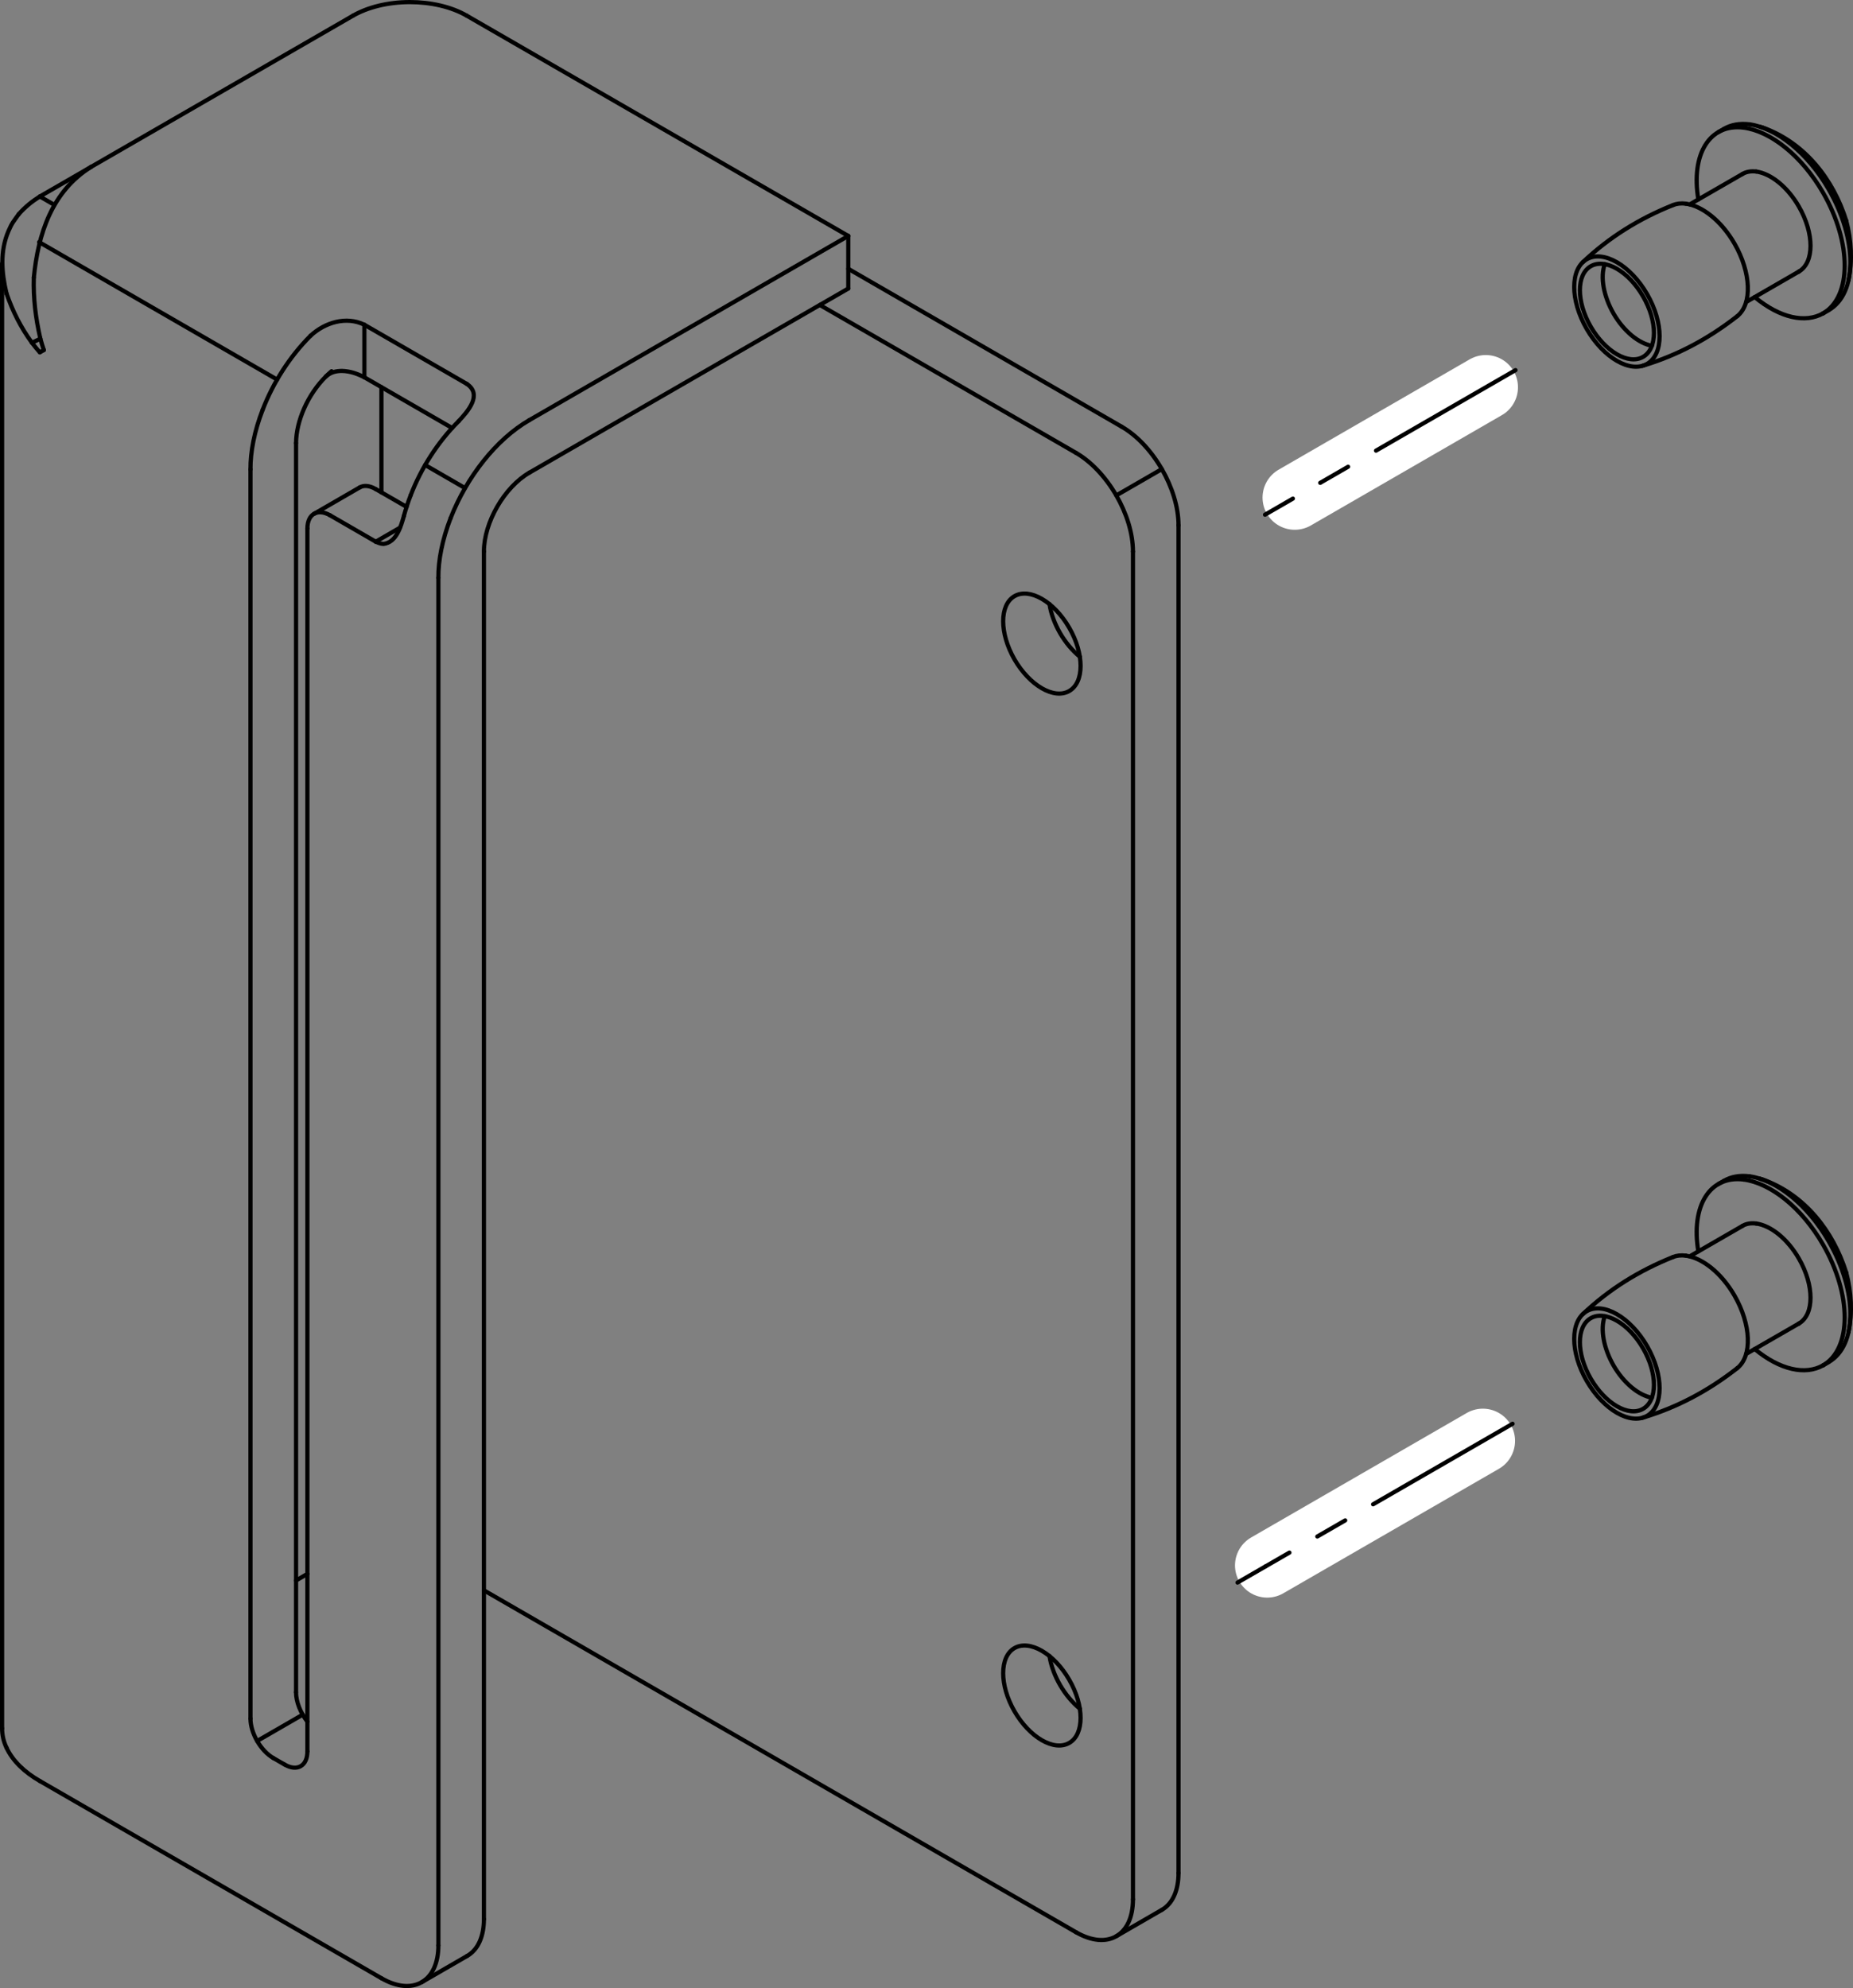 <?xml version="1.0" encoding="iso-8859-1"?>
<!DOCTYPE svg PUBLIC "-//W3C//DTD SVG 1.1//EN" "http://www.w3.org/Graphics/SVG/1.1/DTD/svg11.dtd">
<!-- Generator: Arbortext IsoDraw 7.0 -->
<svg id="Standardebene" width="100%" height="100%" viewBox="0 0 57.533 61.725"
 xmlns="http://www.w3.org/2000/svg" xmlns:xlink="http://www.w3.org/1999/xlink"
 fill-rule="evenodd" clip-rule="evenodd" stroke="#000000" stroke-linecap="round" fill="none" xml:space="preserve">
 <rect x="0" y="0" width="57.533" height="61.725" fill="#808080" stroke="none"/>
 <g>
  <line stroke-width="0.13" x1="9.399" y1="53.235" x2="7.984" y2="54.052"/>
  <line stroke-width="0.13" x1="1.215" y1="7.517" x2="8.605" y2="11.785"/>
  <line stroke-width="0.13" x1="13.201" y1="14.438" x2="14.439" y2="15.153"/>
  <line stroke-width="0.13" x1="11.843" y1="15.287" x2="11.843" y2="12.021"/>
  <line stroke-width="0.13" x1="36.073" y1="14.564" x2="34.659" y2="15.381"/>
  <line stroke-width="0.13" x1="52.463" y1="39.006" x2="54.101" y2="38.061"/>
  <line stroke-width="0.13" x1="55.851" y1="41.093" x2="54.213" y2="42.037"/>
  <line stroke-width="0.13" x1="53.351" y1="36.762" x2="53.527" y2="36.661"/>
  <line stroke-width="0.13" x1="56.777" y1="42.289" x2="56.601" y2="42.392"/>
  <line stroke-width="0.13" x1="53.351" y1="4.102" x2="53.527" y2="4.001"/>
  <line stroke-width="0.13" x1="56.777" y1="9.63" x2="56.601" y2="9.731"/>
  <line stroke-width="0.13" x1="52.463" y1="6.346" x2="54.101" y2="5.402"/>
  <line stroke-width="0.13" x1="55.851" y1="8.432" x2="54.213" y2="9.378"/>
  <line stroke-width="0.13" x1="36.073" y1="59.296" x2="34.659" y2="60.113"/>
  <line stroke-width="0.13" x1="14.506" y1="60.725" x2="13.092" y2="61.542"/>
  <line stroke-width="0.13" x1="0.065" y1="53.661" x2="0.065" y2="8.182"/>
  <line stroke-width="0.13" x1="9.752" y1="15.952" x2="11.166" y2="15.134"/>
  <line stroke-width="0.13" x1="55.851" y1="41.093" x2="55.851" y2="41.093"/>
  <line stroke-width="0.13" x1="55.851" y1="8.432" x2="55.851" y2="8.432"/>
  <line stroke-width="0.13" x1="9.192" y1="49.069" x2="9.544" y2="48.865"/>
  <line stroke-width="0.13" x1="0.992" y1="10.641" x2="1.254" y2="10.516"/>
  <line stroke-width="0.13" x1="9.192" y1="52.539" x2="9.192" y2="13.756"/>
  <line stroke-width="0.13" x1="36.591" y1="16.306" x2="36.591" y2="58.152"/>
  <line stroke-width="0.13" x1="12.624" y1="15.737" x2="11.666" y2="15.185"/>
  <line stroke-width="0.13" x1="11.313" y1="11.714" x2="14.038" y2="13.288"/>
  <line stroke-width="0.13" x1="11.313" y1="10.082" x2="11.313" y2="11.714"/>
  <line stroke-width="0.13" x1="33.409" y1="59.99" x2="15.025" y2="49.375"/>
  <line stroke-width="0.13" x1="11.666" y1="16.818" x2="12.417" y2="16.384"/>
  <line stroke-width="0.13" x1="1.237" y1="55.295" x2="11.843" y2="61.418"/>
  <line stroke-width="0.13" x1="1.362" y1="10.868" x2="1.237" y2="10.939"/>
  <line stroke-width="0.13" x1="7.777" y1="14.571" x2="7.777" y2="53.356"/>
  <line stroke-width="0.13" x1="8.484" y1="54.581" x2="8.837" y2="54.784"/>
  <line stroke-width="0.13" x1="9.544" y1="54.377" x2="9.544" y2="16.408"/>
  <line stroke-width="0.13" x1="10.252" y1="16.001" x2="11.666" y2="16.818"/>
  <line stroke-width="0.13" x1="13.611" y1="17.94" x2="13.611" y2="60.398"/>
  <line stroke-width="0.13" x1="15.025" y1="17.123" x2="15.025" y2="59.582"/>
  <line stroke-width="0.13" x1="26.338" y1="8.958" x2="26.338" y2="7.325"/>
  <line stroke-width="0.13" x1="26.338" y1="8.958" x2="16.439" y2="14.673"/>
  <line stroke-width="0.13" x1="26.338" y1="7.325" x2="14.494" y2="0.488"/>
  <line stroke-width="0.13" x1="16.439" y1="13.041" x2="26.338" y2="7.325"/>
  <line stroke-width="0.13" x1="14.494" y1="11.919" x2="11.313" y2="10.082"/>
  <line stroke-width="0.13" x1="10.958" y1="0.488" x2="2.827" y2="5.182"/>
  <line stroke-width="0.13" x1="25.454" y1="9.468" x2="33.409" y2="14.061"/>
  <line stroke-width="0.13" x1="1.686" y1="6.36" x2="1.237" y2="6.1"/>
  <line stroke-width="0.13" x1="1.237" y1="6.1" x2="2.827" y2="5.182"/>
  <line stroke-width="0.13" x1="34.823" y1="13.246" x2="26.338" y2="8.346"/>
  <line stroke-width="0.13" x1="35.177" y1="17.123" x2="35.177" y2="58.969"/>
  <g>
   <path stroke-width="0.13" d="M10.294 11.525C10.234 11.576 10.175 11.631 10.125 11.682"/>
  </g>
  <g>
   <path stroke-width="0.13" d="M54.527 37.987C54.359 37.965 54.213 37.993 54.101 38.061"/>
  </g>
  <g>
   <path stroke-width="0.13" d="M55.851 41.093C55.851 41.093 55.851 41.093 55.851 41.093C56.335 40.814 56.335 39.908 55.851 39.072C55.496 38.456 54.976 38.048 54.527 37.987"/>
  </g>
  <g>
   <path stroke-width="0.13" d="M54.32 36.521C54.008 36.481 53.737 36.536 53.527 36.661"/>
  </g>
  <g>
   <path stroke-width="0.13" d="M56.777 42.289C57.676 41.771 57.676 40.091 56.777 38.536C56.118 37.393 55.155 36.634 54.32 36.521"/>
  </g>
  <g>
   <path stroke-width="0.13" d="M54.143 36.622C53.076 36.487 52.496 37.448 52.731 38.853"/>
  </g>
  <g>
   <path stroke-width="0.13" d="M56.601 42.392C57.499 41.874 57.499 40.194 56.601 38.639C55.941 37.494 54.978 36.737 54.143 36.622"/>
  </g>
  <g>
   <path stroke-width="0.13" d="M54.481 41.884C55.273 42.54 56.058 42.698 56.601 42.392"/>
  </g>
  <g>
   <path stroke-width="0.13" d="M49.826 40.862C49.676 41.27 49.795 41.865 50.097 42.393C50.417 42.948 50.881 43.32 51.289 43.396"/>
  </g>
  <g>
   <path stroke-width="0.13" d="M51.015 43.74C51.465 43.481 51.465 42.64 51.015 41.863C50.567 41.087 49.84 40.667 49.39 40.926C48.942 41.185 48.942 42.024 49.39 42.801C49.84 43.579 50.567 44 51.015 43.74"/>
  </g>
  <g>
   <path stroke-width="0.13" d="M52.341 38.984C52.189 38.965 52.054 38.981 51.945 39.027"/>
  </g>
  <g>
   <path stroke-width="0.13" d="M53.938 42.478C54.412 42.1 54.369 41.119 53.854 40.225C53.448 39.521 52.856 39.054 52.341 38.984"/>
  </g>
  <g>
   <path stroke-width="0.13" d="M51.14 43.957C51.658 43.658 51.658 42.689 51.14 41.792C50.622 40.895 49.783 40.411 49.265 40.709C48.747 41.008 48.747 41.978 49.265 42.874C49.783 43.771 50.622 44.256 51.14 43.957"/>
  </g>
  <g>
   <path stroke-width="0.13" d="M54.32 3.86C54.008 3.822 53.737 3.875 53.527 4.001"/>
  </g>
  <g>
   <path stroke-width="0.13" d="M56.777 9.63C57.676 9.112 57.676 7.432 56.777 5.876C56.118 4.732 55.154 3.976 54.32 3.86"/>
  </g>
  <g>
   <path stroke-width="0.13" d="M54.143 3.964C53.076 3.827 52.496 4.79 52.731 6.192"/>
  </g>
  <g>
   <path stroke-width="0.13" d="M56.601 9.731C57.499 9.214 57.499 7.533 56.601 5.979C55.941 4.835 54.978 4.078 54.143 3.964"/>
  </g>
  <g>
   <path stroke-width="0.13" d="M54.481 9.224C55.273 9.881 56.058 10.038 56.601 9.731"/>
  </g>
  <g>
   <path stroke-width="0.13" d="M54.527 5.326C54.359 5.306 54.213 5.334 54.101 5.402"/>
  </g>
  <g>
   <path stroke-width="0.13" d="M55.851 8.432C56.335 8.153 56.335 7.248 55.851 6.411C55.496 5.796 54.976 5.387 54.527 5.326"/>
  </g>
  <g>
   <path stroke-width="0.13" d="M49.826 8.201C49.676 8.609 49.795 9.205 50.097 9.734C50.417 10.288 50.881 10.66 51.289 10.736"/>
  </g>
  <g>
   <path stroke-width="0.13" d="M51.015 11.08C51.465 10.821 51.465 9.98 51.015 9.204C50.567 8.426 49.84 8.006 49.39 8.266C48.942 8.525 48.942 9.365 49.39 10.141C49.84 10.919 50.567 11.339 51.015 11.08"/>
  </g>
  <g>
   <path stroke-width="0.13" d="M52.341 6.323C52.189 6.304 52.054 6.322 51.945 6.367"/>
  </g>
  <g>
   <path stroke-width="0.13" d="M53.938 9.817C54.412 9.439 54.369 8.46 53.854 7.564C53.448 6.86 52.856 6.394 52.341 6.323"/>
  </g>
  <g>
   <path stroke-width="0.13" d="M51.14 11.297C51.658 10.997 51.658 10.028 51.14 9.131C50.622 8.234 49.783 7.751 49.265 8.05C48.747 8.349 48.747 9.317 49.265 10.214C49.783 11.111 50.622 11.596 51.14 11.297"/>
  </g>
  <g>
   <path stroke-width="0.13" d="M36.073 59.296C36.418 59.097 36.591 58.674 36.591 58.152"/>
  </g>
  <g>
   <path stroke-width="0.13" d="M9.191 52.539C9.191 52.84 9.332 53.183 9.544 53.451"/>
  </g>
  <g>
   <path stroke-width="0.13" d="M14.506 60.725C14.852 60.527 15.025 60.103 15.025 59.582"/>
  </g>
  <g>
   <path stroke-width="0.13" d="M32.585 51.415C32.682 52.034 33.061 52.67 33.527 53.049"/>
  </g>
  <g>
   <path stroke-width="0.13" d="M0.065 53.661C0.065 53.875 0.115 54.081 0.201 54.259"/>
  </g>
  <g>
   <path stroke-width="0.13" d="M0.992 10.641C1.074 10.749 1.159 10.852 1.236 10.939"/>
  </g>
  <g>
   <path stroke-width="0.13" d="M0.201 54.259C0.392 54.67 0.763 55.024 1.237 55.295"/>
  </g>
  <g>
   <path stroke-width="0.13" d="M32.585 18.756C32.682 19.376 33.061 20.01 33.527 20.39"/>
  </g>
  <g>
   <path stroke-width="0.13" d="M10.125 11.682C9.551 12.25 9.195 13.077 9.192 13.756"/>
  </g>
  <g>
   <path stroke-width="0.13" d="M11.666 15.185C11.471 15.071 11.294 15.06 11.166 15.134"/>
  </g>
  <g>
   <path stroke-width="0.13" d="M8.156 12.721C7.895 13.391 7.774 14.031 7.777 14.571"/>
  </g>
  <g>
   <path stroke-width="0.13" d="M1.248 10.493C1.284 10.627 1.322 10.757 1.361 10.868"/>
  </g>
  <g>
   <path stroke-width="0.13" d="M9.643 10.423C8.989 11.074 8.474 11.894 8.156 12.721"/>
  </g>
  <g>
   <path stroke-width="0.13" d="M36.591 16.306C36.591 15.743 36.393 15.118 36.073 14.564C35.728 13.967 35.277 13.506 34.823 13.246"/>
  </g>
  <g>
   <path stroke-width="0.13" d="M33.409 59.99C34.386 60.554 35.177 60.097 35.177 58.969"/>
  </g>
  <g>
   <path stroke-width="0.13" d="M35.177 17.123C35.177 16.559 34.979 15.936 34.659 15.381C34.314 14.784 33.862 14.323 33.409 14.061"/>
  </g>
  <g>
   <path stroke-width="0.13" d="M33.198 21.454C33.668 21.182 33.668 20.303 33.198 19.49C32.729 18.678 31.969 18.237 31.498 18.509C31.03 18.78 31.03 19.658 31.498 20.472C31.969 21.285 32.729 21.725 33.198 21.454"/>
  </g>
  <g>
   <path stroke-width="0.13" d="M31.498 51.168C31.03 51.439 31.03 52.319 31.498 53.131C31.969 53.945 32.729 54.384 33.198 54.113C33.668 53.843 33.668 52.963 33.198 52.151C32.729 51.338 31.969 50.898 31.498 51.168"/>
  </g>
  <g>
   <path stroke-width="0.13" d="M11.843 61.418C12.818 61.981 13.611 61.526 13.611 60.398"/>
  </g>
  <g>
   <path stroke-width="0.13" d="M7.777 53.356C7.777 53.807 8.093 54.354 8.484 54.581"/>
  </g>
  <g>
   <path stroke-width="0.13" d="M8.837 54.784C9.032 54.898 9.21 54.908 9.337 54.834C9.475 54.755 9.544 54.585 9.544 54.375"/>
  </g>
  <g>
   <path stroke-width="0.13" d="M10.252 16.001C9.862 15.775 9.544 15.958 9.544 16.408"/>
  </g>
  <g>
   <path stroke-width="0.13" d="M14.494 0.488C14.006 0.206 13.367 0.065 12.727 0.065C12.037 0.065 11.412 0.227 10.958 0.488"/>
  </g>
  <g>
   <path stroke-width="0.13" d="M16.439 14.673C15.657 15.125 15.025 16.222 15.025 17.123"/>
  </g>
  <g>
   <path stroke-width="0.13" d="M13.99 16.088C13.73 16.76 13.606 17.399 13.611 17.94"/>
  </g>
  <g>
   <path stroke-width="0.13" d="M12.752 15.374C12.664 15.599 12.593 15.823 12.541 16.016"/>
  </g>
  <g>
   <path stroke-width="0.13" d="M14.24 13.077C13.585 13.728 13.07 14.548 12.752 15.374"/>
  </g>
  <g>
   <path stroke-width="0.13" d="M16.439 13.041C15.397 13.643 14.487 14.817 13.99 16.088"/>
  </g>
  <path stroke-width="0.13" d="M54.64 36.593C54.667 36.6 54.692 36.609 54.719 36.618"/>
  <path stroke-width="0.13" d="M54.64 3.932C54.667 3.94 54.692 3.95 54.719 3.959"/>
  <path stroke-width="0.13" d="M14.239 13.077C14.525 12.772 14.987 12.253 14.494 11.919"/>
  <path stroke-width="0.13" d="M11.666 16.818C11.746 16.856 11.818 16.884 11.907 16.888C12.31 16.841 12.448 16.344 12.541 16.016"/>
  <path stroke-width="0.13" d="M11.313 10.082C10.746 9.806 10.085 10.013 9.643 10.423"/>
  <path stroke-width="0.13" d="M1.05 8.618C1.183 7.262 1.612 5.94 2.827 5.182"/>
  <path stroke-width="0.13" d="M1.248 10.493C1.106 9.868 1.03 9.256 1.05 8.618"/>
  <path stroke-width="0.13" d="M10.125 11.682C10.271 11.558 10.43 11.516 10.621 11.516C10.872 11.524 11.09 11.6 11.313 11.714"/>
  <path stroke-width="0.13" d="M0.201 9.108C0.394 9.666 0.645 10.166 0.992 10.641"/>
  <path stroke-width="0.13" d="M0.583 6.647C0.423 6.873 0.372 6.919 0.262 7.176C-0.006 7.802 0.048 8.462 0.201 9.108"/>
  <path stroke-width="0.13" d="M1.237 6.1C0.985 6.258 0.781 6.426 0.583 6.647"/>
  <path stroke-width="0.13" d="M53.938 9.817C53.045 10.516 52.082 11.034 50.996 11.358"/>
  <path stroke-width="0.13" d="M49.14 8.144C49.96 7.365 50.896 6.786 51.945 6.367"/>
  <path stroke-width="0.13" d="M54.737 3.964C56.034 4.427 56.921 5.565 57.323 6.852"/>
  <path stroke-width="0.13" d="M57.323 6.852C57.485 7.469 57.518 8.08 57.392 8.705"/>
  <path stroke-width="0.13" d="M53.938 42.478C53.045 43.176 52.082 43.694 50.996 44.018"/>
  <path stroke-width="0.13" d="M49.14 40.804C49.96 40.024 50.896 39.447 51.945 39.027"/>
  <path stroke-width="0.13" d="M54.737 36.624C56.034 37.088 56.921 38.225 57.323 39.512"/>
  <path stroke-width="0.13" d="M57.323 39.512C57.485 40.128 57.518 40.74 57.392 41.365"/>
  <g>
   <line stroke="#FFFFFF" stroke-width="2" x1="46.131" y1="12.023" x2="40.2" y2="15.448"/>
   <line stroke-width="0.13" stroke-dasharray="5 1 1 1" x1="47.054" y1="11.492" x2="40.143" y2="15.48"/>
   <line stroke-width="0.13" x1="40.143" y1="15.48" x2="39.277" y2="15.98"/>
  </g>
  <g>
   <line stroke="#FFFFFF" stroke-width="2" x1="46.04" y1="44.735" x2="39.345" y2="48.601"/>
   <line stroke-width="0.13" stroke-dasharray="5 1 1 1" x1="46.963" y1="44.204" x2="39.289" y2="48.634"/>
   <line stroke-width="0.13" x1="39.289" y1="48.634" x2="38.423" y2="49.134"/>
  </g>
 </g>
</svg>
